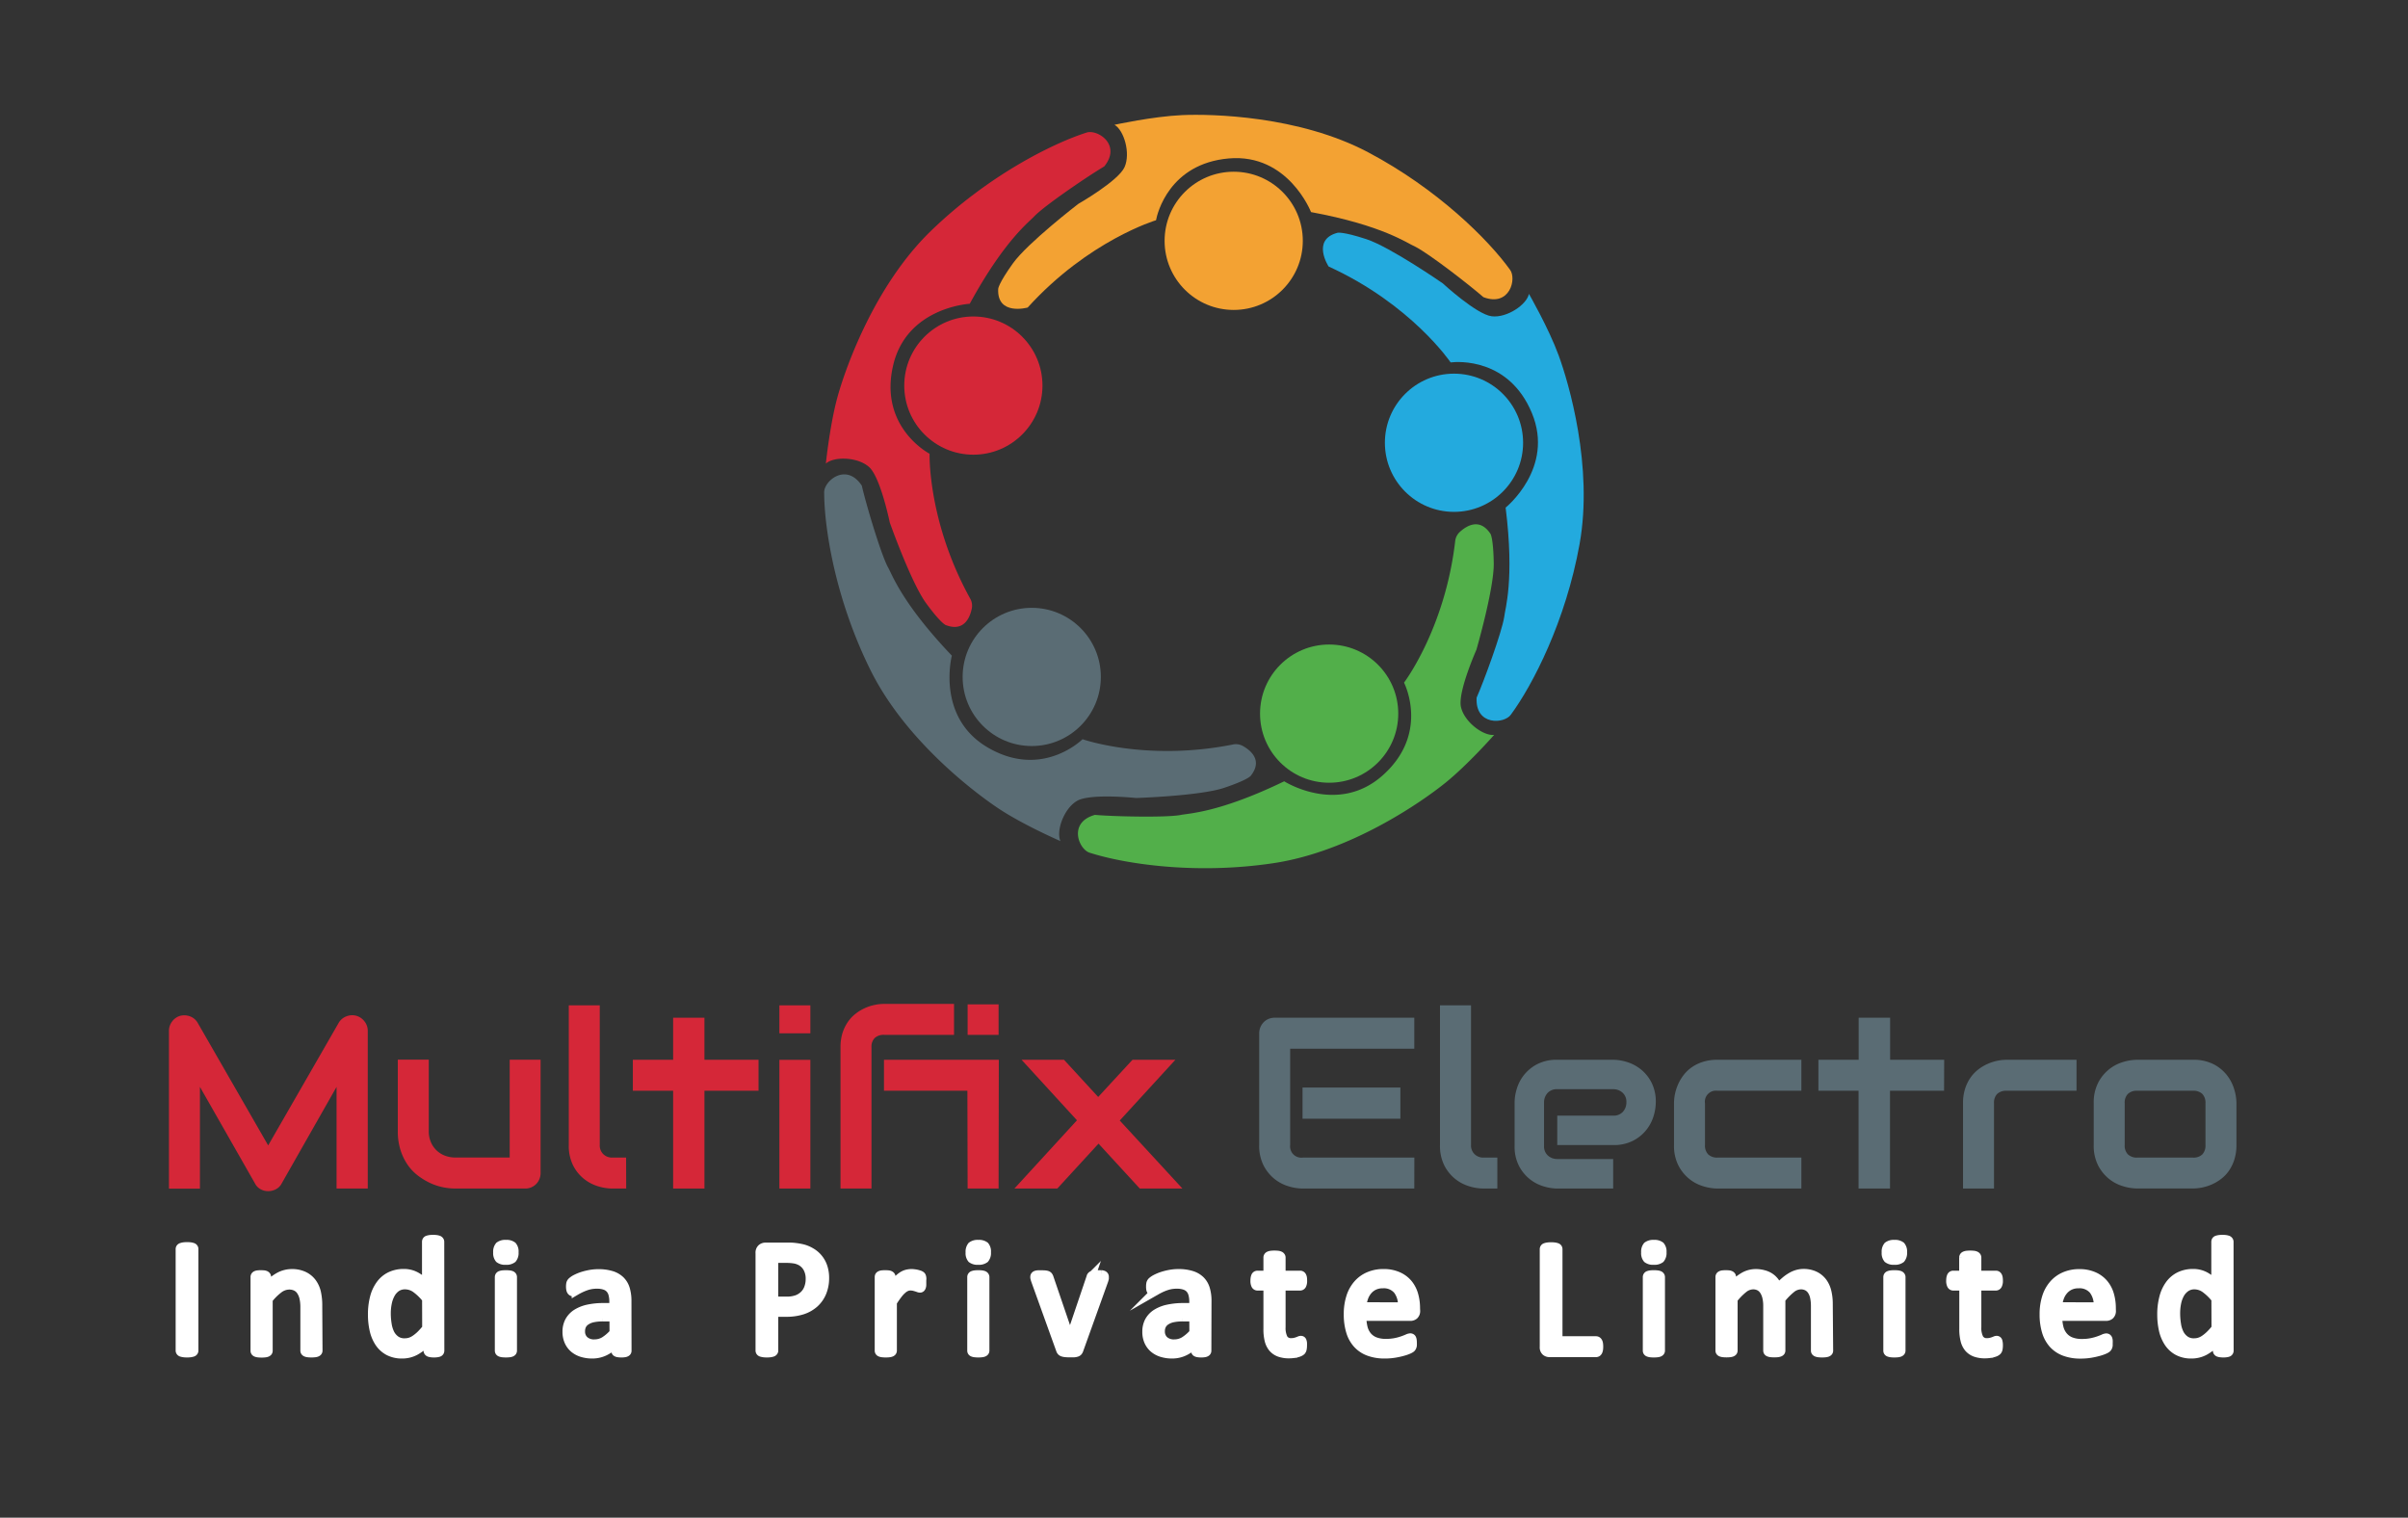 <svg id="e5639eaa-f84c-4956-bbd1-7e51ce732c4a" data-name="Layer 1" xmlns="http://www.w3.org/2000/svg" viewBox="0 0 841.89 530.61"><rect x="0" y="0" width="841.89" height="530.61" fill="#333333" stroke="none"/><circle cx="431.33" cy="84.2" r="24.16" fill="#f3a233"/><circle cx="340.31" cy="134.81" r="24.16" fill="#d52738"/><circle cx="508.35" cy="154.8" r="24.16" fill="#23aade"/><circle cx="464.7" cy="249.5" r="24.16" fill="#52af4a"/><circle cx="360.72" cy="236.67" r="24.16" fill="#5a6c74"/><path d="M404.17,77S380.62,84,359.3,107.52c0,0-10.76,3-10.31-6.5,0,0,0-1.76,5.15-8.94S377,71.28,377,71.28s14-8,16.17-12.85-.19-12.91-3.52-14.8c0,0,13.44-2.94,23.68-3.39s40.76.19,65,13,42,30.52,49.56,41c2.48,3.13,0,13.18-9.26,9.65-4.56-4-19-15.26-24-17.74-2.48-1-11.08-7.36-36.26-12,0,0-8-20.58-28.76-18.76S404.62,74.54,404.17,77Z" fill="#f3a233"/><path d="M507.17,126.71s-13.73-20.34-42.65-33.53c0,0-6.14-9.34,3.08-11.79,0,0,1.68-.53,10.07,2.21s26.74,15.46,26.74,15.46,11.81,10.89,17.14,11.52,12.25-4.09,13-7.83c0,0,6.87,11.91,10.4,21.53s12.15,38.91,7.31,65.9-16.38,49.27-24,59.64c-2.24,3.31-12.56,4-12-5.91,2.48-5.57,8.79-22.77,9.65-28.24.24-2.68,3.66-12.79.49-38.2,0,0,17.2-13.81,9.17-33.09S509.67,126.4,507.17,126.71Z" fill="#23aade"/><path d="M490.88,238.66s14.34-18.85,17.89-49.5a5.1,5.1,0,0,1,1.55-3.12c2.28-2.11,6.95-5.18,10.78.59,0,0,1,1.42,1.15,10.25s-6.06,30.28-6.06,30.28-6.53,14.68-5.42,19.94,7.82,10.28,11.62,9.83c0,0-9.09,10.33-17.06,16.77s-32.95,24-60.07,28.08-51.92.3-64.19-3.62c-3.86-1.05-7.81-10.61,1.74-13.26,6.07.55,24.38,1,29.84.06,2.61-.62,13.29-.64,36.34-11.8,0,0,18.6,11.86,34.28-1.94S492,240.92,490.88,238.66Z" fill="#52af4a"/><path d="M378.48,258.45s22.35,7.87,52.6,1.84a5,5,0,0,1,3.45.52c2.7,1.52,7.06,5,2.75,10.44,0,0-1,1.43-9.41,4.23S397.19,279,397.19,279s-16-1.7-20.63,1-7.4,10.59-5.8,14.07c0,0-12.62-5.48-21.19-11.1s-32.95-24-45.16-48.55-16.22-49.31-16.26-62.2c-.18-4,7.7-10.69,13.16-2.42,1.34,5.95,6.52,23.52,9.09,28.43,1.4,2.29,4.69,12.45,22.39,31,0,0-5.58,21.34,12.36,32S376.66,260.2,378.48,258.45Z" fill="#5a6c74"/><path d="M325,158.64s-.71,23.68,14.22,50.68a5,5,0,0,1,.54,3.43c-.62,3.05-2.64,8.26-9.1,5.79,0,0-1.68-.54-6.89-7.67s-12.68-28.17-12.68-28.17-3.22-15.73-7.18-19.36-12.33-3.83-15.17-1.26c0,0,1.39-13.68,4.14-23.55s12.86-38.68,32.56-57.77,42.06-30.42,54.33-34.37c3.75-1.38,12.53,4.1,6.3,11.8-5.26,3.09-20.43,13.36-24.32,17.3-1.77,2-10.45,8.25-22.71,30.72,0,0-22,1.16-26.77,21.5S322.81,157.44,325,158.64Z" fill="#d52738"/><path d="M128.58,415.54H117.67V380l-19.2,33.78a4.68,4.68,0,0,1-2,2,5.69,5.69,0,0,1-2.73.67,5.4,5.4,0,0,1-2.64-.67,4.76,4.76,0,0,1-1.94-2L69.9,380v35.57H59.07v-55.1a5.4,5.4,0,0,1,1.1-3.33,5.33,5.33,0,0,1,2.9-2,5.74,5.74,0,0,1,1.75-.15,6,6,0,0,1,1.68.38,5.24,5.24,0,0,1,1.48.87,5.16,5.16,0,0,1,1.13,1.36l24.65,42.86,24.66-42.86a5.25,5.25,0,0,1,2.65-2.25,5.56,5.56,0,0,1,3.52-.21,5.44,5.44,0,0,1,2.87,2,5.29,5.29,0,0,1,1.12,3.33Z" fill="#d52738"/><path d="M189,410.09a5.47,5.47,0,0,1-.42,2.16,5.32,5.32,0,0,1-1.14,1.73,5.42,5.42,0,0,1-1.71,1.15,5.24,5.24,0,0,1-2.1.41h-24.5a21.91,21.91,0,0,1-4.26-.45,20.28,20.28,0,0,1-4.48-1.48A23.12,23.12,0,0,1,146.1,411a16.45,16.45,0,0,1-3.6-3.79,19.38,19.38,0,0,1-2.48-5.15,21.29,21.29,0,0,1-.94-6.58v-25h10.83v25a9.42,9.42,0,0,0,.73,3.81,8.6,8.6,0,0,0,4.91,4.75,10.15,10.15,0,0,0,3.65.65h19v-34.2H189Z" fill="#d52738"/><path d="M218.93,415.54h-4.84a17.27,17.27,0,0,1-5-.79,14.51,14.51,0,0,1-4.94-2.6,14.25,14.25,0,0,1-3.79-4.71,15.28,15.28,0,0,1-1.5-7.1V351.49h10.83v48.85a4.21,4.21,0,0,0,1.25,3.19,4.37,4.37,0,0,0,3.12,1.19h4.84Z" fill="#d52738"/><path d="M265.2,381.35H246.29v34.19H235.34V381.35H221.26V370.52h14.08v-14.7h10.95v14.7H265.2Z" fill="#d52738"/><path d="M283.32,361.27H272.49v-9.78h10.83Zm0,54.27H272.49v-45h10.83Z" fill="#d52738"/><path d="M333.55,361.81H309.14a4.55,4.55,0,0,0-3.33,1.11,4.31,4.31,0,0,0-1.12,3.23v49.39H293.86V366.15a16.42,16.42,0,0,1,.7-5,14.74,14.74,0,0,1,1.9-3.9,13.1,13.1,0,0,1,2.73-2.87,15.82,15.82,0,0,1,3.23-1.94,16.15,16.15,0,0,1,3.39-1.1,15.73,15.73,0,0,1,3.25-.35h24.49Zm15.58,53.73H338.3l-.08-34.19H309.06V370.52h40.15Zm0-53.73H338.3V351.15h10.83Z" fill="#d52738"/><path d="M410.94,370.52l-19.45,21.24,21.91,23.78H398.49l-14.42-15.7-14.41,15.7h-15l21.87-23.86-19.37-21.16H372l11.95,13,12-13Z" fill="#d52738"/><path d="M494.47,415.54H455.4a17.2,17.2,0,0,1-4.91-.79,14.24,14.24,0,0,1-4.94-2.6,14.63,14.63,0,0,1-3.79-4.71,15.15,15.15,0,0,1-1.52-7.1V361.27a5.6,5.6,0,0,1,1.56-3.87,5.19,5.19,0,0,1,1.73-1.17,5.74,5.74,0,0,1,2.17-.41h48.77v10.83h-43.4v33.69a3.94,3.94,0,0,0,4.42,4.38h39Zm-4.87-24.4H455.4V380.22h34.2Z" fill="#5a6c74"/><path d="M523.5,415.54h-4.83a17.34,17.34,0,0,1-5-.79,14.47,14.47,0,0,1-4.93-2.6,14.25,14.25,0,0,1-3.79-4.71,15.28,15.28,0,0,1-1.5-7.1V351.49H514.3v48.85a4.17,4.17,0,0,0,1.25,3.19,4.35,4.35,0,0,0,3.12,1.19h4.83Z" fill="#5a6c74"/><path d="M578.9,385.43a17,17,0,0,1-.79,4.85,14.47,14.47,0,0,1-2.57,4.83,14.24,14.24,0,0,1-4.62,3.73,14.72,14.72,0,0,1-6.93,1.5H544.45V390.05H564a4.33,4.33,0,0,0,3.41-1.35,4.82,4.82,0,0,0,1.21-3.35,4.22,4.22,0,0,0-1.35-3.33,4.75,4.75,0,0,0-3.27-1.21H544.45a4.33,4.33,0,0,0-3.41,1.35,4.82,4.82,0,0,0-1.21,3.35v15.12a4.3,4.3,0,0,0,1.35,3.38,4.88,4.88,0,0,0,3.36,1.21H564v10.32H544.45a16.61,16.61,0,0,1-4.85-.79,14.2,14.2,0,0,1-8.56-7.18,14.74,14.74,0,0,1-1.5-6.94v-15.2a16.61,16.61,0,0,1,.79-4.85,14.44,14.44,0,0,1,2.56-4.83,14.28,14.28,0,0,1,4.63-3.73,14.72,14.72,0,0,1,6.93-1.5H564a16.66,16.66,0,0,1,4.85.79,14.63,14.63,0,0,1,4.83,2.56,14.18,14.18,0,0,1,3.73,4.63A14.72,14.72,0,0,1,578.9,385.43Z" fill="#5a6c74"/><path d="M629.8,415.54H600.43a17.2,17.2,0,0,1-4.91-.79,14.24,14.24,0,0,1-4.94-2.6,14.63,14.63,0,0,1-3.79-4.71,15.15,15.15,0,0,1-1.52-7.1V385.68a16.45,16.45,0,0,1,.35-3.25,16.79,16.79,0,0,1,1.11-3.39,15.39,15.39,0,0,1,1.94-3.23,12.79,12.79,0,0,1,2.87-2.71,14.47,14.47,0,0,1,3.89-1.87,16.45,16.45,0,0,1,5-.71H629.8v10.83H600.43a3.86,3.86,0,0,0-4.33,4.41v14.58a4.39,4.39,0,0,0,1.12,3.25,4.47,4.47,0,0,0,3.29,1.13H629.8Z" fill="#5a6c74"/><path d="M679.69,381.35h-18.9v34.19h-11V381.35H635.75V370.52h14.08v-14.7h11v14.7h18.9Z" fill="#5a6c74"/><path d="M726,381.35H701.6a4.59,4.59,0,0,0-3.33,1.1,4.33,4.33,0,0,0-1.12,3.23v29.86H686.32V385.68a16.15,16.15,0,0,1,.71-5,14.21,14.21,0,0,1,1.89-3.89,13.16,13.16,0,0,1,2.73-2.88,15.51,15.51,0,0,1,3.23-1.93,16.76,16.76,0,0,1,3.41-1.11,16.57,16.57,0,0,1,3.23-.35H726Z" fill="#5a6c74"/><path d="M781.91,400.34a16.59,16.59,0,0,1-.71,5,14.83,14.83,0,0,1-1.87,3.92,13,13,0,0,1-2.71,2.87,16.1,16.1,0,0,1-3.23,1.94,16.81,16.81,0,0,1-3.42,1.1,16,16,0,0,1-3.27.35H747.17a17.32,17.32,0,0,1-4.92-.79,14.29,14.29,0,0,1-4.93-2.6,14.63,14.63,0,0,1-3.79-4.71,15.15,15.15,0,0,1-1.52-7.1V385.68a15.07,15.07,0,0,1,1.52-7.06,14.34,14.34,0,0,1,8.72-7.31,17.32,17.32,0,0,1,4.92-.79H766.7a15.38,15.38,0,0,1,7.09,1.5,14.1,14.1,0,0,1,4.7,3.77,14.82,14.82,0,0,1,2.6,4.93,16.84,16.84,0,0,1,.82,5Zm-10.83-14.58a4.43,4.43,0,0,0-1.13-3.33,4.51,4.51,0,0,0-3.25-1.08H747.25a4.54,4.54,0,0,0-3.29,1.1,4.33,4.33,0,0,0-1.12,3.23v14.66a4.39,4.39,0,0,0,1.12,3.25,4.47,4.47,0,0,0,3.29,1.13H766.7a4.4,4.4,0,0,0,3.3-1.13,4.51,4.51,0,0,0,1.08-3.25Z" fill="#5a6c74"/><path d="M67.85,472.17a.65.65,0,0,1-.12.39.74.74,0,0,1-.4.28,5.37,5.37,0,0,1-.75.17,7.92,7.92,0,0,1-1.19.07,7.81,7.81,0,0,1-1.17-.07,5.41,5.41,0,0,1-.77-.17.78.78,0,0,1-.4-.28.65.65,0,0,1-.12-.39V436.71a.66.66,0,0,1,.13-.4.8.8,0,0,1,.43-.27,4.65,4.65,0,0,1,.77-.18,9,9,0,0,1,1.13-.07,9.52,9.52,0,0,1,1.19.07,4.14,4.14,0,0,1,.75.18.68.68,0,0,1,.4.27.65.65,0,0,1,.12.4Z" fill="#fff" stroke="#fff" stroke-miterlimit="10" stroke-width="3.04"/><path d="M111.24,472.19a.62.62,0,0,1-.12.39.85.85,0,0,1-.37.27,2.54,2.54,0,0,1-.71.17,9.12,9.12,0,0,1-1.14.06,9.48,9.48,0,0,1-1.18-.06,2.54,2.54,0,0,1-.71-.17.91.91,0,0,1-.37-.27.62.62,0,0,1-.11-.39v-15a14.6,14.6,0,0,0-.35-3.54,7.18,7.18,0,0,0-1-2.31,4.26,4.26,0,0,0-1.69-1.49,5.45,5.45,0,0,0-2.42-.51,6.13,6.13,0,0,0-3.54,1.25,19.41,19.41,0,0,0-3.71,3.69v17.95a.69.69,0,0,1-.11.39.91.91,0,0,1-.37.27,2.63,2.63,0,0,1-.72.17,9.19,9.19,0,0,1-1.17.06,8.9,8.9,0,0,1-1.14-.06,2.71,2.71,0,0,1-.73-.17.79.79,0,0,1-.37-.27.69.69,0,0,1-.1-.39V446.5a.8.8,0,0,1,.09-.39.71.71,0,0,1,.34-.28,1.87,1.87,0,0,1,.66-.17,9.41,9.41,0,0,1,1-.05,9.62,9.62,0,0,1,1,.05,1.7,1.7,0,0,1,.65.17.82.82,0,0,1,.32.28.71.71,0,0,1,.1.39v3.4a15.77,15.77,0,0,1,4.33-3.56,9.34,9.34,0,0,1,4.35-1.13,9.68,9.68,0,0,1,4.33.88,7.75,7.75,0,0,1,2.84,2.32,9.44,9.44,0,0,1,1.56,3.41,20.59,20.59,0,0,1,.47,4.7Z" fill="#fff" stroke="#fff" stroke-miterlimit="10" stroke-width="3.04"/><path d="M153.83,472.19a.82.82,0,0,1-.1.4.69.69,0,0,1-.34.28,3.5,3.5,0,0,1-.65.15,6.61,6.61,0,0,1-1,.06,7,7,0,0,1-1-.06,3.71,3.71,0,0,1-.65-.15.73.73,0,0,1-.37-.28.65.65,0,0,1-.12-.4V468.8a17.4,17.4,0,0,1-4.21,3.42,9.59,9.59,0,0,1-4.78,1.23,9.93,9.93,0,0,1-4.83-1.1,9.06,9.06,0,0,1-3.24-3,13.17,13.17,0,0,1-1.81-4.39,24.19,24.19,0,0,1-.57-5.33,23.41,23.41,0,0,1,.71-6,13.2,13.2,0,0,1,2.12-4.55,9.3,9.3,0,0,1,3.46-2.9,10.72,10.72,0,0,1,4.79-1,8.68,8.68,0,0,1,4.12,1,14.59,14.59,0,0,1,3.7,2.9V434.17a.76.76,0,0,1,.1-.39.69.69,0,0,1,.38-.29,5.73,5.73,0,0,1,.73-.17,8.49,8.49,0,0,1,1.13-.07,8.93,8.93,0,0,1,1.17.07,4.38,4.38,0,0,1,.71.17.85.85,0,0,1,.39.29.63.63,0,0,1,.13.39Zm-4.74-18.07a18.75,18.75,0,0,0-3.7-3.61,6.41,6.41,0,0,0-3.72-1.24,5.25,5.25,0,0,0-3.06.86,6.51,6.51,0,0,0-2,2.25,10.92,10.92,0,0,0-1.14,3.17,18,18,0,0,0-.36,3.6,23.64,23.64,0,0,0,.3,3.79,11.11,11.11,0,0,0,1,3.3,6.36,6.36,0,0,0,2,2.31,5.15,5.15,0,0,0,3.09.87,6.43,6.43,0,0,0,1.81-.25,6.73,6.73,0,0,0,1.78-.86,14.34,14.34,0,0,0,1.92-1.55,24.92,24.92,0,0,0,2.11-2.36Z" fill="#fff" stroke="#fff" stroke-miterlimit="10" stroke-width="3.04"/><path d="M179.78,437.82a3.12,3.12,0,0,1-.63,2.26,3.39,3.39,0,0,1-2.32.6,3.28,3.28,0,0,1-2.26-.59,3,3,0,0,1-.62-2.21,3.1,3.1,0,0,1,.63-2.26,3.37,3.37,0,0,1,2.31-.6,3.31,3.31,0,0,1,2.27.59A3,3,0,0,1,179.78,437.82Zm-.55,34.37a.69.69,0,0,1-.11.39.91.91,0,0,1-.37.27,2.54,2.54,0,0,1-.72.17,11.15,11.15,0,0,1-2.31,0,2.81,2.81,0,0,1-.73-.17.79.79,0,0,1-.37-.27.78.78,0,0,1-.1-.39V446.5a.79.79,0,0,1,.1-.37.75.75,0,0,1,.37-.29,3.29,3.29,0,0,1,.73-.17,11.15,11.15,0,0,1,2.31,0,2.93,2.93,0,0,1,.72.17.86.86,0,0,1,.37.29.7.7,0,0,1,.11.37Z" fill="#fff" stroke="#fff" stroke-miterlimit="10" stroke-width="3.04"/><path d="M219.28,472.22a.6.6,0,0,1-.23.52,1.55,1.55,0,0,1-.62.25,5.75,5.75,0,0,1-1.17.09,6.26,6.26,0,0,1-1.19-.09,1.37,1.37,0,0,1-.64-.25.67.67,0,0,1-.2-.52v-2.57a12.73,12.73,0,0,1-3.76,2.8,9.9,9.9,0,0,1-4.38,1,12,12,0,0,1-3.67-.53,8,8,0,0,1-2.79-1.52,6.94,6.94,0,0,1-1.8-2.46,8.08,8.08,0,0,1-.65-3.31,7.67,7.67,0,0,1,.89-3.77,7.42,7.42,0,0,1,2.54-2.66,12.55,12.55,0,0,1,4-1.58,25.34,25.34,0,0,1,5.4-.53h3.54v-2a9.86,9.86,0,0,0-.31-2.62,4.46,4.46,0,0,0-1-1.9,4.2,4.2,0,0,0-1.81-1.14,8.32,8.32,0,0,0-2.74-.39,11.19,11.19,0,0,0-3.13.41,17.36,17.36,0,0,0-2.42.92c-.7.33-1.28.64-1.74.91a2.41,2.41,0,0,1-1.05.42.7.7,0,0,1-.4-.12,1,1,0,0,1-.3-.34,2,2,0,0,1-.18-.59,4.67,4.67,0,0,1-.06-.78,4.85,4.85,0,0,1,.1-1.13A1.58,1.58,0,0,1,200,448a6.28,6.28,0,0,1,1.32-.88,15.94,15.94,0,0,1,2.17-.91,20.69,20.69,0,0,1,2.69-.68,16.09,16.09,0,0,1,2.94-.28,15.43,15.43,0,0,1,4.71.63,7.76,7.76,0,0,1,3.14,1.84,7.13,7.13,0,0,1,1.74,3,14.6,14.6,0,0,1,.54,4.19Zm-4.68-11.73h-4a15.07,15.07,0,0,0-3.37.33,6.88,6.88,0,0,0-2.37,1,4.06,4.06,0,0,0-1.39,1.54,4.7,4.7,0,0,0-.44,2.07,4.13,4.13,0,0,0,1.27,3.18,5,5,0,0,0,3.56,1.19,6.71,6.71,0,0,0,3.44-.94,14.87,14.87,0,0,0,3.32-2.89Z" fill="#fff" stroke="#fff" stroke-miterlimit="10" stroke-width="3.04"/><path d="M288.36,446.78a13,13,0,0,1-.91,5,10.58,10.58,0,0,1-2.61,3.8,11.74,11.74,0,0,1-4.17,2.43,18.09,18.09,0,0,1-5.89.85h-4.2v13.31a.59.59,0,0,1-.13.39.87.87,0,0,1-.4.28,4.88,4.88,0,0,1-.74.17,7.92,7.92,0,0,1-1.19.07,7.78,7.78,0,0,1-1.18-.07,5.23,5.23,0,0,1-.76-.17.78.78,0,0,1-.4-.28.71.71,0,0,1-.11-.39V438.08a2,2,0,0,1,.6-1.63,2.09,2.09,0,0,1,1.34-.49h7.91c.8,0,1.56,0,2.3.1a22,22,0,0,1,2.59.43,10.78,10.78,0,0,1,3.06,1.23,9.36,9.36,0,0,1,4.31,5.25A11.89,11.89,0,0,1,288.36,446.78Zm-5.16.4a7.63,7.63,0,0,0-.84-3.76,6,6,0,0,0-2.09-2.26,7,7,0,0,0-2.57-.94,17.77,17.77,0,0,0-2.58-.2h-4.54v14.82H275a10.31,10.31,0,0,0,3.7-.57,7.06,7.06,0,0,0,2.47-1.59,6.45,6.45,0,0,0,1.51-2.43A8.72,8.72,0,0,0,283.2,447.18Z" fill="#fff" stroke="#fff" stroke-miterlimit="10" stroke-width="3.04"/><path d="M322.33,448.18c0,.42,0,.78,0,1.06a2.45,2.45,0,0,1-.12.67,1.06,1.06,0,0,1-.21.37.48.48,0,0,1-.36.13,1.53,1.53,0,0,1-.56-.13c-.22-.08-.46-.17-.74-.25s-.58-.17-.93-.25a5.49,5.49,0,0,0-1.11-.11,3.61,3.61,0,0,0-1.4.28,5.32,5.32,0,0,0-1.44.95,10.67,10.67,0,0,0-1.58,1.74c-.56.72-1.17,1.61-1.83,2.65v16.9a.62.62,0,0,1-.12.39.85.85,0,0,1-.37.27,2.54,2.54,0,0,1-.71.17,9.42,9.42,0,0,1-1.17.06,8.9,8.9,0,0,1-1.14-.06,2.71,2.71,0,0,1-.73-.17.74.74,0,0,1-.37-.27.69.69,0,0,1-.1-.39V446.5a.93.93,0,0,1,.08-.39.74.74,0,0,1,.35-.28,1.87,1.87,0,0,1,.65-.17,11,11,0,0,1,2.1,0,1.59,1.59,0,0,1,.64.17.94.94,0,0,1,.33.28.71.71,0,0,1,.1.39v3.74a18.94,18.94,0,0,1,2-2.51,10.49,10.49,0,0,1,1.75-1.53,5.39,5.39,0,0,1,1.64-.77,6.6,6.6,0,0,1,1.64-.22c.25,0,.53,0,.85.05a9.36,9.36,0,0,1,1,.15c.34.08.65.17.93.26a1.92,1.92,0,0,1,.58.29.69.69,0,0,1,.23.27,1.45,1.45,0,0,1,.1.33,3.32,3.32,0,0,1,.06.58C322.33,447.4,322.33,447.75,322.33,448.18Z" fill="#fff" stroke="#fff" stroke-miterlimit="10" stroke-width="3.04"/><path d="M344.94,437.82a3.12,3.12,0,0,1-.63,2.26,3.37,3.37,0,0,1-2.31.6,3.33,3.33,0,0,1-2.27-.59,3,3,0,0,1-.61-2.21,3.15,3.15,0,0,1,.62-2.26,3.39,3.39,0,0,1,2.32-.6,3.33,3.33,0,0,1,2.27.59A3,3,0,0,1,344.94,437.82Zm-.54,34.37a.62.62,0,0,1-.12.39.85.85,0,0,1-.37.27,2.54,2.54,0,0,1-.71.17,9.42,9.42,0,0,1-1.17.06,8.9,8.9,0,0,1-1.14-.06,2.71,2.71,0,0,1-.73-.17.74.74,0,0,1-.37-.27.69.69,0,0,1-.1-.39V446.5a.69.69,0,0,1,.1-.37.71.71,0,0,1,.37-.29,3.16,3.16,0,0,1,.73-.17,8.9,8.9,0,0,1,1.14-.06,9.42,9.42,0,0,1,1.17.06,3,3,0,0,1,.71.17.8.8,0,0,1,.37.29.63.63,0,0,1,.12.37Z" fill="#fff" stroke="#fff" stroke-miterlimit="10" stroke-width="3.04"/><path d="M386.16,446.44a2.18,2.18,0,0,1,0,.25c0,.08,0,.17,0,.27s-.05.2-.08.31a3.47,3.47,0,0,1-.1.37l-8.76,24.41a1.56,1.56,0,0,1-.3.51,1.2,1.2,0,0,1-.56.32,4.24,4.24,0,0,1-.94.16c-.38,0-.86,0-1.43,0a13.9,13.9,0,0,1-1.42-.06,4.45,4.45,0,0,1-.93-.17,1.3,1.3,0,0,1-.56-.31,1.46,1.46,0,0,1-.31-.49L362,447.64a6.17,6.17,0,0,1-.18-.6,2.7,2.7,0,0,1-.09-.38,1.86,1.86,0,0,1,0-.22.69.69,0,0,1,.11-.4.81.81,0,0,1,.38-.27,3,3,0,0,1,.72-.13c.29,0,.66,0,1.1,0s1,0,1.33.05a3.07,3.07,0,0,1,.77.15,1.06,1.06,0,0,1,.4.29,2.75,2.75,0,0,1,.24.43L374,467.71l.11.34.09-.34,7.17-21.18a.86.86,0,0,1,.2-.43,1.11,1.11,0,0,1,.41-.29,2.89,2.89,0,0,1,.74-.15c.32,0,.73-.05,1.24-.05s.8,0,1.09,0a1.85,1.85,0,0,1,.67.15.68.68,0,0,1,.34.27A.65.65,0,0,1,386.16,446.44Z" fill="#fff" stroke="#fff" stroke-miterlimit="10" stroke-width="3.04"/><path d="M422,472.22a.63.63,0,0,1-.23.52,1.53,1.53,0,0,1-.63.25,5.75,5.75,0,0,1-1.17.09,6.07,6.07,0,0,1-1.18-.09,1.42,1.42,0,0,1-.65-.25.67.67,0,0,1-.2-.52v-2.57a12.69,12.69,0,0,1-3.75,2.8,9.9,9.9,0,0,1-4.38,1,12,12,0,0,1-3.67-.53,7.94,7.94,0,0,1-2.8-1.52,6.94,6.94,0,0,1-1.8-2.46,8.08,8.08,0,0,1-.64-3.31,7.67,7.67,0,0,1,.88-3.77,7.36,7.36,0,0,1,2.55-2.66,12.46,12.46,0,0,1,4.05-1.58,25.34,25.34,0,0,1,5.4-.53h3.54v-2a9.84,9.84,0,0,0-.32-2.62,4.56,4.56,0,0,0-1-1.9,4.23,4.23,0,0,0-1.82-1.14,8.32,8.32,0,0,0-2.74-.39,11.07,11.07,0,0,0-3.12.41,17.52,17.52,0,0,0-2.43.92c-.69.33-1.27.64-1.74.91a2.39,2.39,0,0,1-1,.42.68.68,0,0,1-.4-.12.84.84,0,0,1-.3-.34,1.71,1.71,0,0,1-.19-.59,4.72,4.72,0,0,1-.05-.78,5.58,5.58,0,0,1,.09-1.13,1.58,1.58,0,0,1,.49-.78,6.41,6.41,0,0,1,1.33-.88,15.42,15.42,0,0,1,2.17-.91,20.53,20.53,0,0,1,2.68-.68,16.09,16.09,0,0,1,2.94-.28,15.34,15.34,0,0,1,4.71.63,7.69,7.69,0,0,1,3.14,1.84,7.13,7.13,0,0,1,1.74,3,14.24,14.24,0,0,1,.55,4.19Zm-4.68-11.73h-4a15.13,15.13,0,0,0-3.37.33,7,7,0,0,0-2.37,1,4,4,0,0,0-1.38,1.54,4.57,4.57,0,0,0-.45,2.07,4.16,4.16,0,0,0,1.27,3.18,5,5,0,0,0,3.56,1.19,6.69,6.69,0,0,0,3.44-.94,14.9,14.9,0,0,0,3.33-2.89Z" fill="#fff" stroke="#fff" stroke-miterlimit="10" stroke-width="3.04"/><path d="M455.44,470.31a6.38,6.38,0,0,1-.11,1.31,1.51,1.51,0,0,1-.34.72,2.49,2.49,0,0,1-.69.43,5.32,5.32,0,0,1-1,.32c-.39.09-.8.16-1.24.22a11.69,11.69,0,0,1-1.32.08,9.92,9.92,0,0,1-3.42-.52,5.66,5.66,0,0,1-2.34-1.6,6.67,6.67,0,0,1-1.33-2.72,15.7,15.7,0,0,1-.41-3.86v-15h-3.6a.76.76,0,0,1-.69-.46,3.2,3.2,0,0,1-.25-1.48,4.85,4.85,0,0,1,.07-.92,3.21,3.21,0,0,1,.18-.61.73.73,0,0,1,.3-.34.84.84,0,0,1,.42-.1h3.57v-6.11a.69.69,0,0,1,.1-.37.72.72,0,0,1,.37-.3,2.33,2.33,0,0,1,.72-.19,9.18,9.18,0,0,1,1.15-.06,9.42,9.42,0,0,1,1.17.06,2.19,2.19,0,0,1,.71.19.82.82,0,0,1,.37.3.63.63,0,0,1,.12.37v6.11h6.59a.74.74,0,0,1,.4.1.73.73,0,0,1,.3.34,1.91,1.91,0,0,1,.19.61,7.82,7.82,0,0,1,.05.92,3.2,3.2,0,0,1-.25,1.48.76.76,0,0,1-.69.46h-6.59V464a8.2,8.2,0,0,0,.78,4,3,3,0,0,0,2.81,1.36,5.1,5.1,0,0,0,1.17-.13c.35-.09.65-.18.92-.27l.68-.27a1.21,1.21,0,0,1,.52-.13.54.54,0,0,1,.27.07.53.53,0,0,1,.2.27,4.82,4.82,0,0,1,.13.54A6.75,6.75,0,0,1,455.44,470.31Z" fill="#fff" stroke="#fff" stroke-miterlimit="10" stroke-width="3.04"/><path d="M495,458.23a2,2,0,0,1-.56,1.59,1.94,1.94,0,0,1-1.27.47H476.19a16.13,16.13,0,0,0,.43,3.85,7.36,7.36,0,0,0,1.44,2.94,6.48,6.48,0,0,0,2.61,1.89,10.36,10.36,0,0,0,3.93.65,16.12,16.12,0,0,0,3.27-.3,17.44,17.44,0,0,0,2.48-.67c.7-.24,1.27-.47,1.72-.67a2.83,2.83,0,0,1,1-.3.72.72,0,0,1,.36.1.6.6,0,0,1,.24.3,2.11,2.11,0,0,1,.13.56,7,7,0,0,1,.05.87,5.85,5.85,0,0,1,0,.64c0,.18,0,.35-.07.49a1.16,1.16,0,0,1-.15.38,1.31,1.31,0,0,1-.25.33,4.26,4.26,0,0,1-.93.52,13.79,13.79,0,0,1-2,.69,26.92,26.92,0,0,1-2.84.62,20.86,20.86,0,0,1-3.44.27,15.69,15.69,0,0,1-5.55-.89,10.14,10.14,0,0,1-4-2.62,11.16,11.16,0,0,1-2.46-4.37,20.43,20.43,0,0,1-.83-6.11,19.25,19.25,0,0,1,.86-5.95,12.45,12.45,0,0,1,2.47-4.48,10.72,10.72,0,0,1,3.9-2.83,12.69,12.69,0,0,1,5.11-1,12.32,12.32,0,0,1,5.15,1,9.64,9.64,0,0,1,3.5,2.61,10.56,10.56,0,0,1,2,3.85,16.84,16.84,0,0,1,.64,4.73Zm-4.74-1.4a8.56,8.56,0,0,0-1.65-5.82,6.29,6.29,0,0,0-5.16-2.11,6.93,6.93,0,0,0-3.07.65,6.58,6.58,0,0,0-2.21,1.75,7.88,7.88,0,0,0-1.38,2.52,10.47,10.47,0,0,0-.55,3Z" fill="#fff" stroke="#fff" stroke-miterlimit="10" stroke-width="3.04"/><path d="M559,470.77a6.22,6.22,0,0,1-.06,1,2.24,2.24,0,0,1-.19.66,1,1,0,0,1-.31.4.72.72,0,0,1-.44.13H541.68a2,2,0,0,1-1.24-.44,1.86,1.86,0,0,1-.59-1.56v-34.2a.72.72,0,0,1,.11-.4.71.71,0,0,1,.4-.27,4.14,4.14,0,0,1,.78-.18,9.9,9.9,0,0,1,2.35,0,4.27,4.27,0,0,1,.76.18.71.71,0,0,1,.4.27.72.72,0,0,1,.11.4v31.94H558a.79.79,0,0,1,.44.13,1,1,0,0,1,.31.37,2,2,0,0,1,.19.65A6.61,6.61,0,0,1,559,470.77Z" fill="#fff" stroke="#fff" stroke-miterlimit="10" stroke-width="3.04"/><path d="M581.13,437.82a3.12,3.12,0,0,1-.63,2.26,3.37,3.37,0,0,1-2.31.6,3.31,3.31,0,0,1-2.27-.59,3,3,0,0,1-.61-2.21,3.1,3.1,0,0,1,.62-2.26,3.39,3.39,0,0,1,2.32-.6,3.28,3.28,0,0,1,2.26.59A3,3,0,0,1,581.13,437.82Zm-.54,34.37a.62.62,0,0,1-.12.39.85.85,0,0,1-.37.27,2.54,2.54,0,0,1-.71.17,9.42,9.42,0,0,1-1.17.06,9.18,9.18,0,0,1-1.15-.06,2.72,2.72,0,0,1-.72-.17.74.74,0,0,1-.37-.27.69.69,0,0,1-.1-.39V446.5a.69.69,0,0,1,.1-.37.71.71,0,0,1,.37-.29,3.18,3.18,0,0,1,.72-.17,9.18,9.18,0,0,1,1.15-.06,9.42,9.42,0,0,1,1.17.06,3,3,0,0,1,.71.17.8.8,0,0,1,.37.29.63.63,0,0,1,.12.37Z" fill="#fff" stroke="#fff" stroke-miterlimit="10" stroke-width="3.04"/><path d="M639.39,472.19a.62.62,0,0,1-.11.39.91.91,0,0,1-.37.27,2.54,2.54,0,0,1-.71.17,9.18,9.18,0,0,1-1.15.06,9.42,9.42,0,0,1-1.17-.06,2.72,2.72,0,0,1-.72-.17.86.86,0,0,1-.39-.27.62.62,0,0,1-.11-.39V456.58a14.24,14.24,0,0,0-.29-3,6.69,6.69,0,0,0-.91-2.31,4.3,4.3,0,0,0-1.6-1.49,4.87,4.87,0,0,0-2.29-.51,5.44,5.44,0,0,0-3.27,1.25,23.13,23.13,0,0,0-3.61,3.69v17.95a.62.62,0,0,1-.11.39.93.93,0,0,1-.39.27,2.72,2.72,0,0,1-.72.17,9.18,9.18,0,0,1-1.15.06,9,9,0,0,1-1.12-.06,2.79,2.79,0,0,1-.75-.17.79.79,0,0,1-.37-.27.78.78,0,0,1-.1-.39V456.58a13,13,0,0,0-.31-3,7.35,7.35,0,0,0-.94-2.31,4.27,4.27,0,0,0-1.59-1.49,4.75,4.75,0,0,0-2.27-.51,5.47,5.47,0,0,0-3.28,1.25,21.53,21.53,0,0,0-3.6,3.69v17.95a.69.69,0,0,1-.11.39.91.91,0,0,1-.37.27,2.54,2.54,0,0,1-.72.17,9.19,9.19,0,0,1-1.17.06,9,9,0,0,1-1.14-.06,2.81,2.81,0,0,1-.73-.17.79.79,0,0,1-.37-.27.69.69,0,0,1-.1-.39V446.5a.8.8,0,0,1,.09-.39.71.71,0,0,1,.34-.28,1.87,1.87,0,0,1,.66-.17,9.41,9.41,0,0,1,1-.05,9.62,9.62,0,0,1,1,.05,1.7,1.7,0,0,1,.65.17.94.94,0,0,1,.33.28.81.81,0,0,1,.1.39v3.4a16.37,16.37,0,0,1,4.21-3.56,8.45,8.45,0,0,1,4.12-1.13,10.13,10.13,0,0,1,2.87.38,7.45,7.45,0,0,1,2.24,1,7,7,0,0,1,1.66,1.6,9.82,9.82,0,0,1,1.14,2.07,25.23,25.23,0,0,1,2.44-2.37,14.11,14.11,0,0,1,2.23-1.57,9.06,9.06,0,0,1,2.08-.87,8,8,0,0,1,2-.28,9,9,0,0,1,4.17.88,7.62,7.62,0,0,1,2.73,2.32,9.33,9.33,0,0,1,1.48,3.41,18.41,18.41,0,0,1,.44,4.13Z" fill="#fff" stroke="#fff" stroke-miterlimit="10" stroke-width="3.04"/><path d="M665.23,437.82a3.12,3.12,0,0,1-.63,2.26,3.37,3.37,0,0,1-2.31.6,3.31,3.31,0,0,1-2.27-.59,3,3,0,0,1-.62-2.21,3.1,3.1,0,0,1,.63-2.26,3.37,3.37,0,0,1,2.31-.6,3.31,3.31,0,0,1,2.27.59A3,3,0,0,1,665.23,437.82Zm-.54,34.37a.62.62,0,0,1-.12.39.91.91,0,0,1-.37.27,2.54,2.54,0,0,1-.71.17,9.42,9.42,0,0,1-1.17.06,9.18,9.18,0,0,1-1.15-.06,2.72,2.72,0,0,1-.72-.17.63.63,0,0,1-.48-.66V446.5a.79.79,0,0,1,.1-.37.74.74,0,0,1,.38-.29,3.18,3.18,0,0,1,.72-.17,9.18,9.18,0,0,1,1.15-.06,9.42,9.42,0,0,1,1.17.06,3,3,0,0,1,.71.17.86.86,0,0,1,.37.29.63.63,0,0,1,.12.37Z" fill="#fff" stroke="#fff" stroke-miterlimit="10" stroke-width="3.04"/><path d="M698.74,470.31a6.38,6.38,0,0,1-.11,1.31,1.43,1.43,0,0,1-.35.72,2.42,2.42,0,0,1-.68.43,5.54,5.54,0,0,1-1,.32c-.39.09-.81.16-1.25.22a11.38,11.38,0,0,1-1.31.08,9.92,9.92,0,0,1-3.42-.52,5.63,5.63,0,0,1-2.35-1.6,6.53,6.53,0,0,1-1.32-2.72,15.66,15.66,0,0,1-.42-3.86v-15H682.9a.76.76,0,0,1-.69-.46,3.18,3.18,0,0,1-.26-1.48,5.85,5.85,0,0,1,.07-.92,2.59,2.59,0,0,1,.19-.61.73.73,0,0,1,.3-.34.8.8,0,0,1,.41-.1h3.57v-6.11a.79.79,0,0,1,.1-.37.77.77,0,0,1,.37-.3,2.4,2.4,0,0,1,.73-.19,11.15,11.15,0,0,1,2.31,0,2.18,2.18,0,0,1,.72.19.87.87,0,0,1,.37.3.7.7,0,0,1,.11.37v6.11h6.6a.77.77,0,0,1,.4.1.85.85,0,0,1,.3.34,1.91,1.91,0,0,1,.18.61,6,6,0,0,1,.06.92,3.18,3.18,0,0,1-.26,1.48.76.76,0,0,1-.68.46h-6.6V464a8.07,8.07,0,0,0,.79,4,3,3,0,0,0,2.81,1.36,5.1,5.1,0,0,0,1.17-.13c.34-.09.65-.18.91-.27l.69-.27a1.2,1.2,0,0,1,.51-.13.48.48,0,0,1,.48.34,3.44,3.44,0,0,1,.12.54A5.17,5.17,0,0,1,698.74,470.31Z" fill="#fff" stroke="#fff" stroke-miterlimit="10" stroke-width="3.04"/><path d="M738.25,458.23a2,2,0,0,1-.56,1.59,2,2,0,0,1-1.28.47H719.49a15.64,15.64,0,0,0,.43,3.85,7.36,7.36,0,0,0,1.44,2.94A6.48,6.48,0,0,0,724,469a10.36,10.36,0,0,0,3.93.65,16.12,16.12,0,0,0,3.27-.3,17.81,17.81,0,0,0,2.48-.67c.7-.24,1.27-.47,1.72-.67a2.83,2.83,0,0,1,1-.3.75.75,0,0,1,.36.1.73.73,0,0,1,.24.3,2.11,2.11,0,0,1,.13.56,7.27,7.27,0,0,1,0,.87c0,.25,0,.46,0,.64s0,.35-.08.49a1,1,0,0,1-.14.38,1.35,1.35,0,0,1-.26.33,3.85,3.85,0,0,1-.92.52,13.79,13.79,0,0,1-2,.69,27.49,27.49,0,0,1-2.84.62,20.86,20.86,0,0,1-3.44.27,15.71,15.71,0,0,1-5.56-.89,10.29,10.29,0,0,1-4-2.62,11.27,11.27,0,0,1-2.45-4.37,20.43,20.43,0,0,1-.83-6.11,19.25,19.25,0,0,1,.86-5.95,12.45,12.45,0,0,1,2.47-4.48,10.77,10.77,0,0,1,3.89-2.83,12.76,12.76,0,0,1,5.11-1,12.34,12.34,0,0,1,5.16,1,9.6,9.6,0,0,1,3.49,2.61,10.43,10.43,0,0,1,2,3.85,16.84,16.84,0,0,1,.64,4.73Zm-4.74-1.4a8.56,8.56,0,0,0-1.65-5.82,6.29,6.29,0,0,0-5.16-2.11,6.9,6.9,0,0,0-3.07.65,6.58,6.58,0,0,0-2.21,1.75,7.69,7.69,0,0,0-1.38,2.52,10.47,10.47,0,0,0-.55,3Z" fill="#fff" stroke="#fff" stroke-miterlimit="10" stroke-width="3.04"/><path d="M779.41,472.19a.72.72,0,0,1-.1.4.65.65,0,0,1-.34.28,3.38,3.38,0,0,1-.64.15,6.7,6.7,0,0,1-1,.06,6.86,6.86,0,0,1-1-.06,3.63,3.63,0,0,1-.66-.15.78.78,0,0,1-.37-.28.65.65,0,0,1-.11-.4V468.8a17.78,17.78,0,0,1-4.21,3.42,9.63,9.63,0,0,1-4.79,1.23,9.89,9.89,0,0,1-4.82-1.1,9.06,9.06,0,0,1-3.24-3,13.18,13.18,0,0,1-1.82-4.39,24.19,24.19,0,0,1-.57-5.33,23,23,0,0,1,.72-6,13.19,13.19,0,0,1,2.11-4.55,9.33,9.33,0,0,1,3.47-2.9,10.67,10.67,0,0,1,4.78-1,8.72,8.72,0,0,1,4.13,1,14.56,14.56,0,0,1,3.69,2.9V434.17a.87.87,0,0,1,.1-.39.72.72,0,0,1,.39-.29,5.35,5.35,0,0,1,.73-.17,8.33,8.33,0,0,1,1.12-.07,9.22,9.22,0,0,1,1.18.07,4.38,4.38,0,0,1,.71.17.82.82,0,0,1,.38.29.63.63,0,0,1,.13.39Zm-4.74-18.07a18.46,18.46,0,0,0-3.69-3.61,6.43,6.43,0,0,0-3.73-1.24,5.19,5.19,0,0,0-3,.86,6.64,6.64,0,0,0-2.05,2.25,10.92,10.92,0,0,0-1.14,3.17,18,18,0,0,0-.35,3.6,23.64,23.64,0,0,0,.3,3.79,10.56,10.56,0,0,0,1,3.3,6.26,6.26,0,0,0,2,2.31,5.12,5.12,0,0,0,3.08.87,6.38,6.38,0,0,0,1.81-.25,6.79,6.79,0,0,0,1.79-.86,14.3,14.3,0,0,0,1.91-1.55,23.61,23.61,0,0,0,2.11-2.36Z" fill="#fff" stroke="#fff" stroke-miterlimit="10" stroke-width="3.04"/></svg>